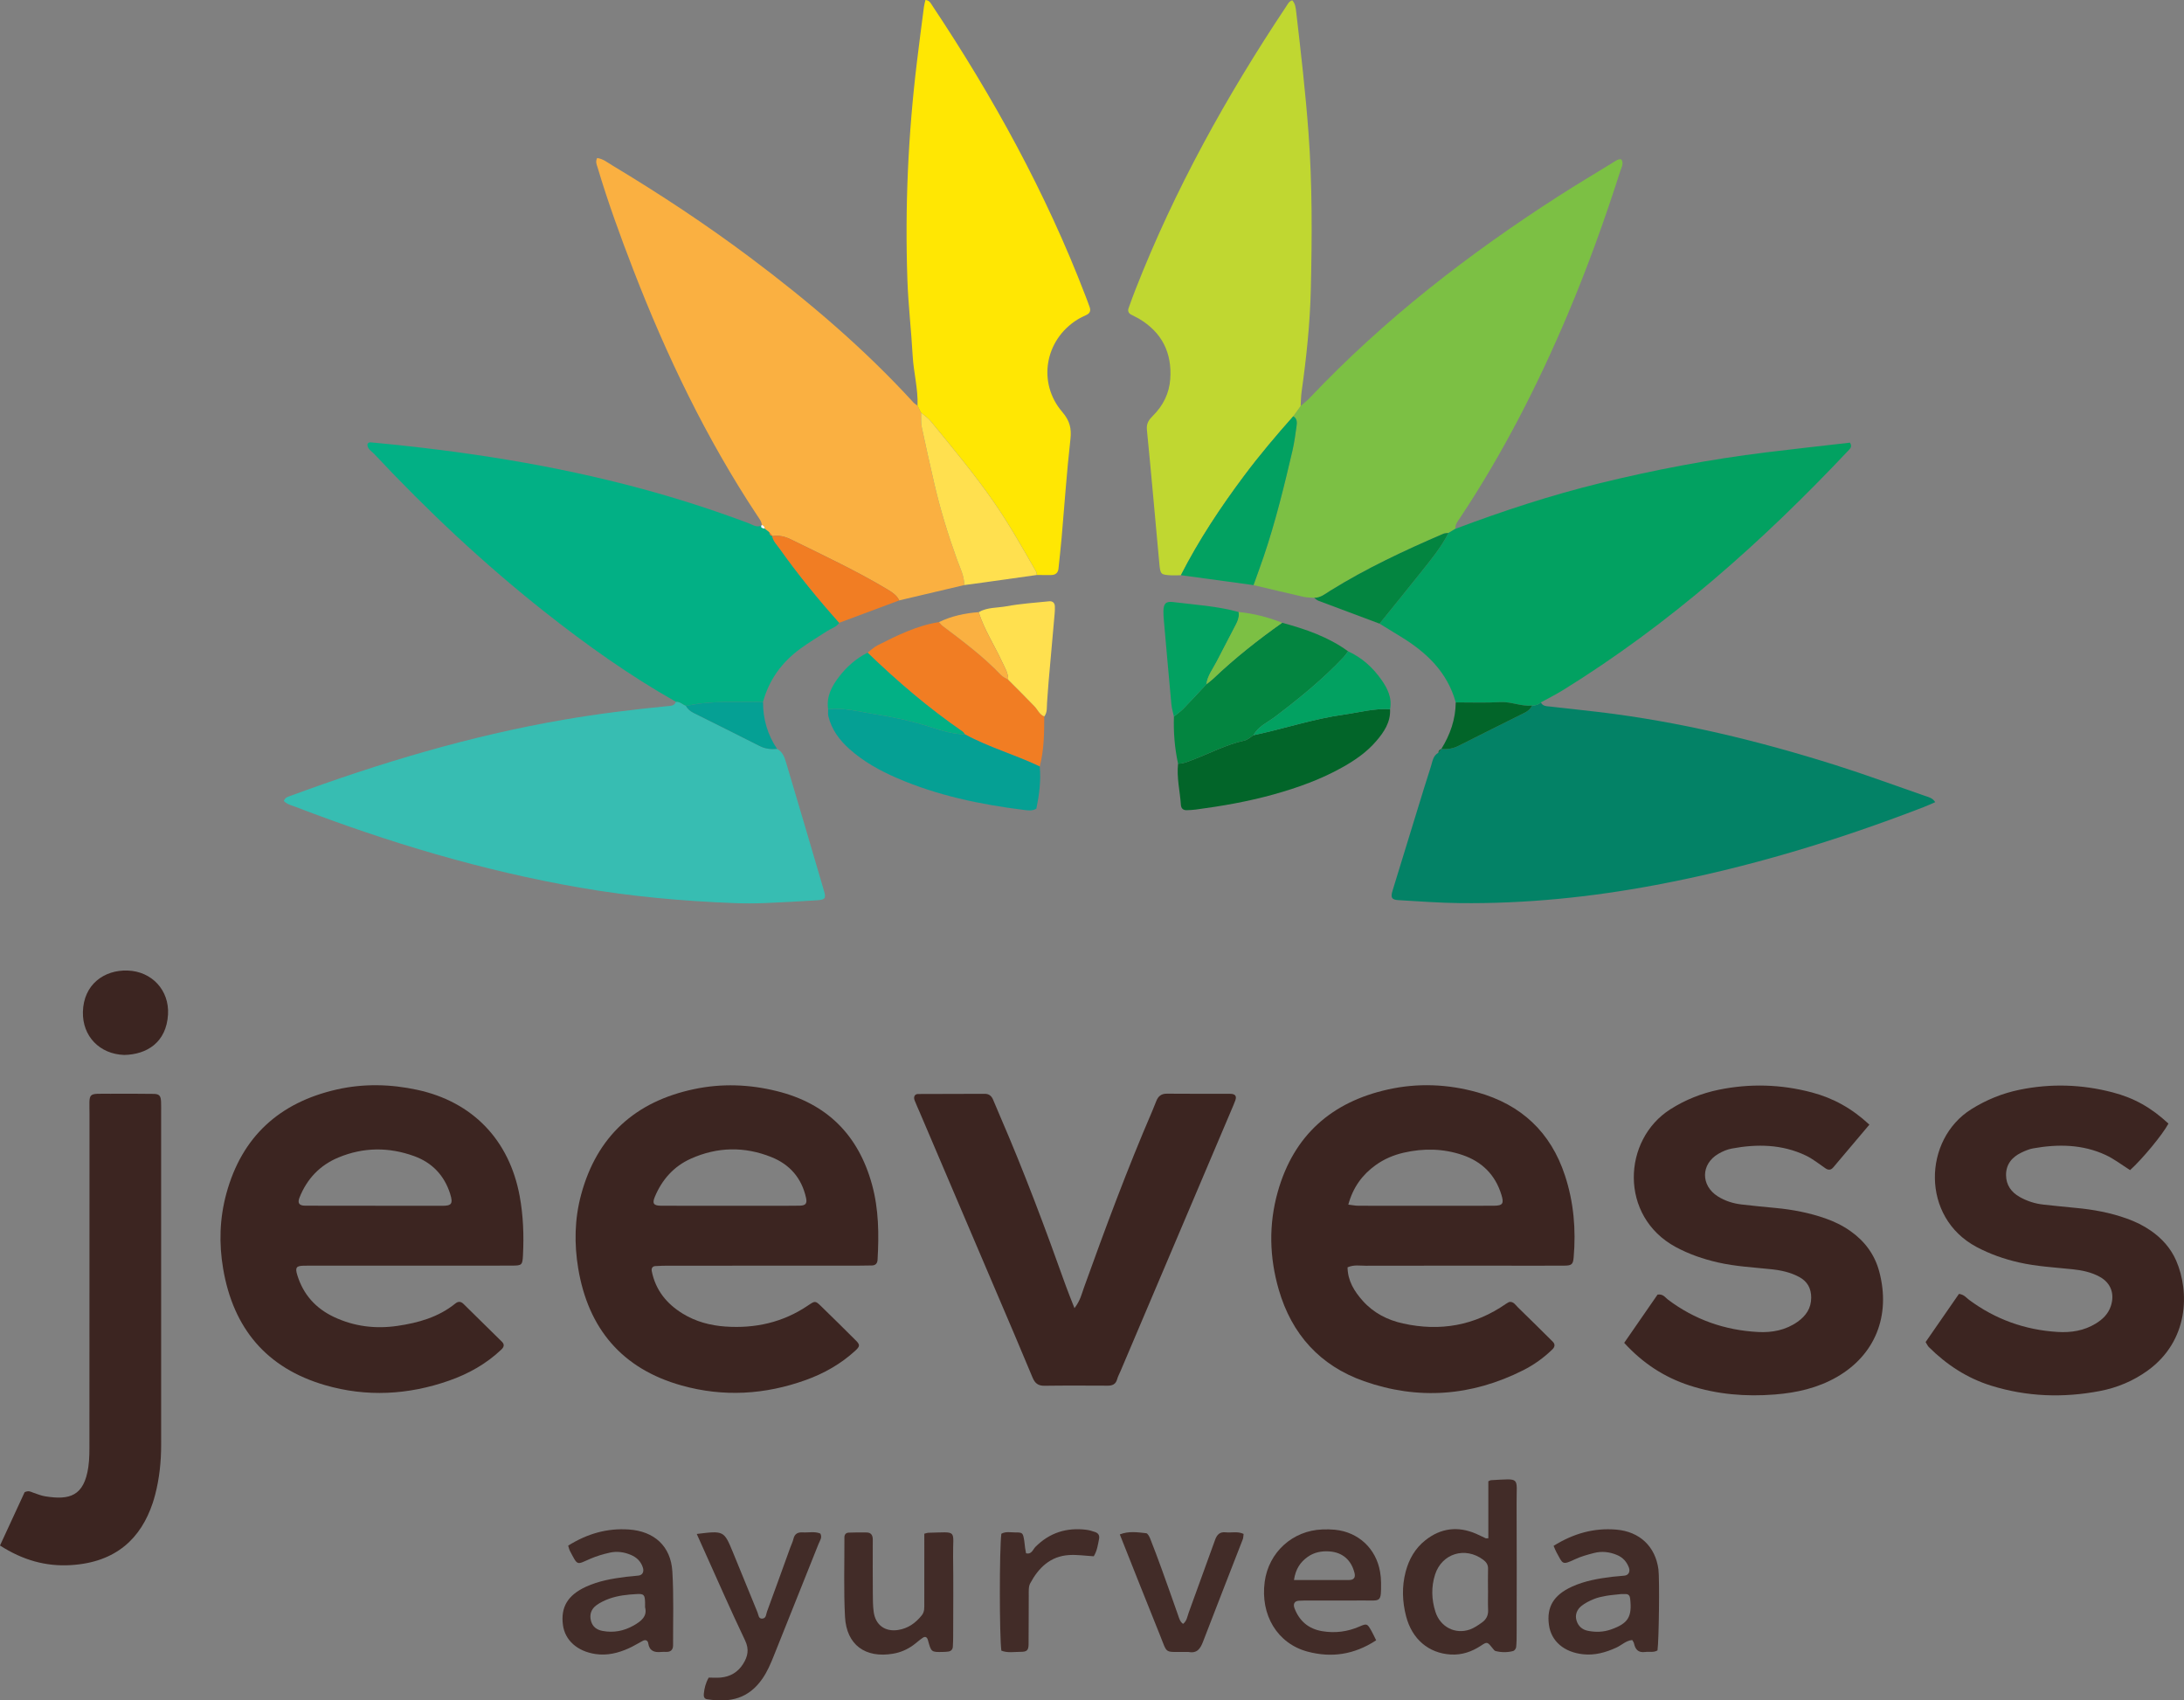 <?xml version="1.0" encoding="utf-8"?>
<!-- Generator: Adobe Illustrator 16.0.0, SVG Export Plug-In . SVG Version: 6.00 Build 0)  -->
<!DOCTYPE svg PUBLIC "-//W3C//DTD SVG 1.1//EN" "http://www.w3.org/Graphics/SVG/1.1/DTD/svg11.dtd">
<svg version="1.1" id="Layer_1" xmlns="http://www.w3.org/2000/svg" xmlns:xlink="http://www.w3.org/1999/xlink" x="0px" y="0px"
	 width="348.036px" height="270.978px" viewBox="0 0 348.036 270.978" enable-background="new 0 0 348.036 270.978"
	 xml:space="preserve">
<rect x="0" y="0" width="348.036" height="270.978" fill="#808080" stroke="none"/>
<g>
	<path fill-rule="evenodd" clip-rule="evenodd" fill="#038266" d="M245.546,111.935c0.309,0.634,0.922,0.599,1.48,0.662
		c2.573,0.292,5.148,0.559,7.719,0.866c12.895,1.537,25.456,4.578,37.815,8.483c4.748,1.5,9.423,3.233,14.131,4.862
		c0.605,0.209,1.268,0.325,1.701,1.026c-0.637,0.272-1.24,0.553-1.859,0.792c-13.886,5.361-28.084,9.667-42.725,12.417
		c-10.297,1.935-20.689,2.993-31.177,2.877c-3.259-0.036-6.517-0.283-9.772-0.473c-1.088-0.063-1.284-0.399-0.948-1.503
		c1.312-4.309,2.641-8.612,3.967-12.917c0.706-2.289,1.401-4.582,2.14-6.86c0.259-0.797,0.328-1.723,1.189-2.205
		c0.169-0.209,0.337-0.418,0.506-0.628l-0.025,0.02c0.97,0.099,1.875-0.057,2.762-0.507c3.481-1.768,6.979-3.501,10.473-5.244
		c0.524-0.262,0.966-0.604,1.212-1.155C244.668,112.453,245.149,112.312,245.546,111.935z"/>
	<path fill-rule="evenodd" clip-rule="evenodd" fill="#37BDB2" d="M123.835,119.343c0.839,0.443,1.164,1.267,1.407,2.083
		c2.055,6.884,4.089,13.775,6.104,20.67c0.31,1.06,0.101,1.296-1.122,1.371c-2.773,0.172-5.549,0.338-8.327,0.447
		c-1.628,0.063-3.262,0.066-4.89,0.003c-8.241-0.318-16.436-1.049-24.575-2.461c-15.546-2.697-30.563-7.208-45.267-12.848
		c-0.68-0.261-1.42-0.416-1.938-0.967c0.208-0.587,0.703-0.681,1.146-0.844c14.138-5.207,28.52-9.531,43.397-12.094
		c5.482-0.944,10.992-1.624,16.523-2.166c0.555-0.055,1.18,0.004,1.409-0.709c0.642-0.063,1.055,0.441,1.592,0.637
		c0.274,0.532,0.71,0.883,1.238,1.146c3.509,1.75,7.022,3.493,10.519,5.27C121.948,119.339,122.867,119.433,123.835,119.343z"/>
	<path fill-rule="evenodd" clip-rule="evenodd" fill="#FAB041" d="M153.667,93.235c-3.455,0.815-6.91,1.629-10.367,2.444
		c-0.392-0.808-1.086-1.274-1.832-1.722c-4.963-2.98-10.203-5.421-15.385-7.978c-0.967-0.478-1.946-0.729-3.02-0.55l0.064,0.025
		c-0.18-0.207-0.359-0.414-0.539-0.622c-0.25-0.199-0.5-0.397-0.751-0.597c0.015-0.33-0.164-0.504-0.466-0.579l0.029,0.073
		c-0.003-0.62-0.4-1.07-0.711-1.54c-8.133-12.289-14.471-25.485-19.771-39.2c-2.072-5.361-4.037-10.764-5.681-16.277
		c-0.136-0.453-0.38-0.885-0.086-1.528c0.92,0.105,1.652,0.711,2.421,1.173c7.563,4.546,14.923,9.401,21.986,14.694
		c9.299,6.968,18.124,14.478,25.986,23.068c0.19,0.208,0.445,0.357,0.67,0.533c0.188,0.375,0.377,0.75,0.565,1.126
		c0.028,0.759-0.051,1.541,0.103,2.274c0.617,2.96,1.297,5.908,1.969,8.857c0.947,4.161,2.204,8.228,3.651,12.242
		C152.981,90.478,153.661,91.767,153.667,93.235z"/>
	<path fill-rule="evenodd" clip-rule="evenodd" fill="#7CC044" d="M209.419,95.273c-0.56-0.049-1.134-0.034-1.677-0.157
		c-2.666-0.604-5.324-1.246-7.985-1.874c0.544-1.526,1.107-3.046,1.628-4.58c1.874-5.526,3.254-11.188,4.579-16.863
		c0.303-1.297,0.471-2.628,0.656-3.951c0.079-0.565,0.082-1.162-0.536-1.506c0.394-0.546,0.786-1.092,1.18-1.639
		c0.498-0.442,1.033-0.849,1.489-1.331c11.816-12.48,25.287-22.92,39.71-32.181c2.824-1.813,5.712-3.529,8.571-5.287
		c0.402-0.248,0.776-0.572,1.317-0.524c0.462,0.651,0.052,1.263-0.146,1.879c-2.482,7.768-5.246,15.435-8.426,22.945
		c-4.761,11.242-10.306,22.072-17.064,32.258c-0.367,0.553-0.839,1.068-0.788,1.806c-0.366,0.219-0.733,0.438-1.101,0.657
		c-0.278,0.043-0.582,0.029-0.832,0.138c-6.188,2.667-12.283,5.514-18.02,9.079C211.183,94.637,210.441,95.284,209.419,95.273z"/>
	<path fill-rule="evenodd" clip-rule="evenodd" fill="#FFE703" d="M146.781,65.78c-0.188-0.375-0.378-0.75-0.565-1.126
		c0.105-2.701-0.632-5.319-0.778-8c-0.22-4.017-0.696-8.022-0.837-12.04c-0.406-11.609,0.119-23.187,1.516-34.721
		c0.355-2.947,0.742-5.891,1.125-8.835c0.047-0.359,0.156-0.711,0.234-1.058c0.656,0.05,0.846,0.522,1.104,0.911
		c9.691,14.559,18.092,29.8,24.367,46.162c0.24,0.625,0.484,1.25,0.701,1.884c0.174,0.506,0.074,0.933-0.446,1.195
		c-0.513,0.258-1.046,0.486-1.53,0.79c-5.178,3.243-6.375,10.061-2.396,14.703c1.189,1.388,1.502,2.6,1.303,4.36
		c-0.59,5.235-0.945,10.496-1.406,15.746c-0.143,1.623-0.328,3.241-0.496,4.862c-0.07,0.686-0.486,1.012-1.145,1.024
		c-0.766,0.016-1.529-0.005-2.295-0.009c-0.043-0.186-0.044-0.395-0.135-0.552c-2.123-3.714-4.224-7.442-6.655-10.969
		c-3.132-4.542-6.679-8.762-10.162-13.029C147.871,66.573,147.286,66.209,146.781,65.78z"/>
	<path fill-rule="evenodd" clip-rule="evenodd" fill="#C0D731" d="M207.264,64.705c-0.394,0.546-0.786,1.093-1.18,1.639
		c-2.716,3.059-5.355,6.18-7.808,9.457c-3.765,5.033-7.229,10.256-10.095,15.862c-0.479,0.011-0.959,0.054-1.436,0.027
		c-1.806-0.1-1.832-0.106-2.009-2.008c-0.656-7.063-1.266-14.131-1.969-21.19c-0.104-1.032,0.336-1.615,0.962-2.237
		c1.627-1.617,2.602-3.581,2.761-5.859c0.294-4.205-1.348-7.458-5.016-9.625c-0.411-0.244-0.862-0.42-1.274-0.664
		c-0.367-0.216-0.503-0.574-0.359-0.978c0.352-0.994,0.713-1.985,1.098-2.967c6.251-15.971,14.521-30.868,24.015-45.113
		c0.258-0.386,0.456-0.852,0.977-1c0.488,0.528,0.551,1.204,0.628,1.861c0.744,6.378,1.476,12.754,1.954,19.165
		c0.623,8.342,0.572,16.68,0.377,25.021c-0.128,5.464-0.706,10.902-1.468,16.318C207.315,63.17,207.313,63.941,207.264,64.705z"/>
	<path fill-rule="evenodd" clip-rule="evenodd" fill="#02A161" d="M230.827,84.927c0.367-0.219,0.734-0.438,1.101-0.657
		c7.532-2.831,15.164-5.344,22.985-7.258c8.751-2.142,17.588-3.824,26.532-4.922c4.466-0.549,8.938-1.038,13.354-1.547
		c0.418,0.654,0.011,0.975-0.296,1.301c-13.658,14.492-28.452,27.633-45.448,38.147c-1.135,0.702-2.335,1.297-3.507,1.943
		c-0.398,0.377-0.88,0.519-1.415,0.515c-1.718,0.149-3.316-0.654-5.055-0.56c-2.359,0.128-4.731,0.04-7.098,0.044
		c-1.326-4.818-4.651-7.964-8.747-10.468c-1.133-0.693-2.266-1.388-3.396-2.081c2.139-2.65,4.291-5.289,6.409-7.957
		C227.896,89.35,229.617,87.317,230.827,84.927z"/>
	<path fill-rule="evenodd" clip-rule="evenodd" fill="#02B085" d="M121.838,84.236c0.251,0.199,0.501,0.398,0.751,0.597
		c0.038,0.329,0.193,0.558,0.539,0.622c0,0-0.064-0.025-0.064-0.025c0.129,0.801,0.709,1.342,1.146,1.959
		c2.939,4.142,6.145,8.072,9.526,11.859c-0.438,0.693-1.229,0.869-1.862,1.278c-1.443,0.934-2.922,1.821-4.31,2.832
		c-2.947,2.147-5.004,4.951-5.972,8.504c-4.009,0.093-8.039-0.268-12.011,0.596c-0.092,0.02-0.19,0.007-0.287,0.01
		c-0.537-0.196-0.95-0.701-1.592-0.637c-7.362-4.166-14.233-9.053-20.859-14.29c-9.728-7.687-18.737-16.154-27.208-25.199
		c-0.433-0.461-1.125-0.787-1.081-1.564c0.171-0.348,0.466-0.29,0.729-0.265c14.529,1.362,28.913,3.565,43.02,7.387
		c5.738,1.554,11.39,3.373,16.955,5.464c0.675,0.253,1.34,0.776,2.143,0.366l-0.029-0.073
		C121.124,84.175,121.557,84.145,121.838,84.236z"/>
	<path fill-rule="evenodd" clip-rule="evenodd" fill="#3C2521" d="M214.741,201.961c0.03,2.146,1.073,3.828,2.428,5.344
		c1.72,1.926,3.937,3.059,6.417,3.605c5.912,1.307,11.418,0.342,16.426-3.148c0.154-0.107,0.328-0.186,0.505-0.285
		c0.687-0.088,0.987,0.488,1.38,0.869c1.857,1.805,3.7,3.627,5.536,5.453c0.409,0.406,0.366,0.834-0.051,1.24
		c-1.386,1.35-2.949,2.467-4.666,3.332c-8.208,4.129-16.727,4.779-25.373,1.727c-6.972-2.461-11.496-7.453-13.561-14.568
		c-1.502-5.176-1.629-10.408-0.157-15.617c2.538-8.986,8.57-14.3,17.565-16.297c4.756-1.057,9.54-0.859,14.243,0.456
		c6.984,1.952,11.687,6.345,13.958,13.263c1.397,4.252,1.77,8.625,1.38,13.068c-0.097,1.092-0.326,1.277-1.466,1.287
		c-2.878,0.02-5.757,0.008-8.636,0.008c-7.676,0-15.352-0.008-23.028,0.01C216.711,201.709,215.75,201.514,214.741,201.961z
		 M214.863,191.969c0.668,0.078,1.132,0.176,1.597,0.178c2.88,0.014,5.76,0.008,8.639,0.008c4.32,0,8.64,0.01,12.959-0.01
		c1.433-0.008,1.634-0.354,1.196-1.771c-0.98-3.176-3.113-5.268-6.203-6.314c-3.062-1.037-6.205-1.096-9.365-0.367
		c-1.612,0.373-3.104,1.004-4.442,1.963C217.076,187.206,215.606,189.239,214.863,191.969z"/>
	<path fill-rule="evenodd" clip-rule="evenodd" fill="#3C2521" d="M121.683,201.698c-4.991,0-9.982-0.004-14.973,0.002
		c-0.766,0-1.533,0.01-2.297,0.064c-0.463,0.033-0.634,0.385-0.55,0.805c0.601,3.01,2.354,5.186,4.925,6.766
		c2.092,1.287,4.418,1.896,6.82,2.064c4.718,0.326,9.148-0.648,13.122-3.336c1.169-0.789,1.19-0.803,2.132,0.111
		c1.859,1.807,3.703,3.625,5.536,5.457c0.679,0.68,0.646,0.932-0.118,1.631c-2.298,2.104-4.965,3.611-7.873,4.658
		c-6.498,2.338-13.12,2.738-19.792,0.869c-9.489-2.656-14.876-9.061-16.474-18.662c-0.65-3.9-0.582-7.852,0.455-11.715
		c2.514-9.363,8.662-14.889,18.056-16.859c4.379-0.918,8.772-0.754,13.126,0.322c7.994,1.977,13.007,6.98,15.182,14.893
		c1.084,3.945,1.119,7.961,0.885,11.998c-0.031,0.549-0.311,0.885-0.889,0.898c-0.767,0.018-1.534,0.031-2.302,0.031
		C131.663,201.698,126.673,201.698,121.683,201.698z M116.245,192.151c0,0.002,0,0.002,0,0.004c1.914,0,3.828,0.002,5.743,0
		c1.818-0.002,3.638,0.012,5.456-0.02c0.945-0.016,1.201-0.355,1.004-1.244c-0.691-3.137-2.57-5.314-5.518-6.496
		c-4.292-1.723-8.615-1.639-12.826,0.246c-2.73,1.221-4.621,3.35-5.766,6.121c-0.418,1.014-0.183,1.375,0.992,1.381
		C108.97,192.163,112.606,192.151,116.245,192.151z"/>
	<path fill-rule="evenodd" clip-rule="evenodd" fill="#3C2521" d="M64.972,201.698c-4.89,0-9.779,0-14.669,0
		c-0.671,0-1.343-0.014-2.013,0.008c-1.086,0.035-1.266,0.328-0.924,1.457c0.945,3.119,2.928,5.33,5.859,6.713
		c3.219,1.516,6.613,1.926,10.099,1.418c3.344-0.486,6.557-1.389,9.259-3.582c0.414-0.338,0.854-0.34,1.27,0.072
		c2.045,2.02,4.105,4.027,6.148,6.051c0.425,0.422,0.311,0.836-0.102,1.227c-2.405,2.283-5.242,3.873-8.34,4.957
		c-6.506,2.281-13.143,2.646-19.781,0.711c-9.307-2.713-14.602-9.043-16.217-18.541c-0.686-4.027-0.564-8.021,0.508-11.969
		c2.476-9.119,8.5-14.534,17.6-16.598c4.261-0.967,8.578-0.866,12.847,0.06c8.823,1.914,14.647,8.003,16.294,16.899
		c0.579,3.133,0.692,6.283,0.532,9.451c-0.079,1.551-0.167,1.65-1.688,1.656c-4.698,0.021-9.396,0.008-14.094,0.01
		C66.697,201.698,65.835,201.698,64.972,201.698z M59.796,192.143c0,0.004,0,0.006,0,0.01c3.541,0,7.081-0.008,10.622,0.004
		c1.48,0.004,1.85-0.24,1.308-1.939c-0.933-2.918-2.867-4.945-5.746-5.986c-4.027-1.455-8.07-1.424-12.037,0.221
		c-2.971,1.23-5.032,3.412-6.218,6.404c-0.337,0.85-0.065,1.273,0.874,1.279C52.331,192.155,56.063,192.143,59.796,192.143z"/>
	<path fill-rule="evenodd" clip-rule="evenodd" fill="#3C2521" d="M306.86,213.87c1.786-2.578,3.577-5.166,5.313-7.674
		c0.824,0.1,1.161,0.611,1.611,0.945c4.193,3.111,8.907,4.797,14.107,5.117c2.145,0.133,4.213-0.188,6.082-1.334
		c1.083-0.664,1.969-1.502,2.395-2.76c0.649-1.922,0.048-3.684-1.72-4.672c-1.356-0.76-2.856-1.063-4.397-1.225
		c-2.858-0.299-5.735-0.447-8.552-1.094c-2.347-0.537-4.591-1.326-6.721-2.457c-8.912-4.738-8.515-17.148-0.83-21.957
		c2.395-1.498,4.953-2.534,7.685-3.095c4.959-1.019,9.915-0.868,14.819,0.413c3.474,0.907,6.178,2.445,8.906,4.979
		c-0.925,1.74-4.145,5.639-6.113,7.412c-1.302-0.816-2.526-1.775-3.899-2.412c-3.7-1.713-7.607-1.754-11.547-1.053
		c-0.649,0.115-1.284,0.391-1.884,0.678c-1.495,0.717-2.448,1.869-2.437,3.586c0.011,1.57,0.827,2.723,2.175,3.48
		c1.18,0.666,2.454,1.074,3.806,1.219c1.716,0.184,3.432,0.367,5.149,0.527c2.777,0.256,5.499,0.756,8.133,1.703
		c1.361,0.49,2.651,1.115,3.834,1.941c1.762,1.232,3.161,2.785,4.023,4.777c2.134,4.93,2.026,12.746-4.554,17.502
		c-2.292,1.656-4.858,2.727-7.605,3.254c-5.835,1.119-11.633,0.924-17.338-0.852c-3.834-1.195-7.09-3.33-9.921-6.145
		C307.19,214.487,307.079,214.215,306.86,213.87z"/>
	<path fill-rule="evenodd" clip-rule="evenodd" fill="#3C2521" d="M297.899,179.225c-2.048,2.424-3.902,4.617-5.756,6.811
		c-0.366,0.434-0.765,0.471-1.238,0.15c-1.03-0.697-2.012-1.506-3.123-2.037c-3.786-1.807-7.781-1.871-11.819-1.115
		c-0.738,0.139-1.477,0.455-2.128,0.836c-2.805,1.641-2.843,5.045-0.084,6.787c1.148,0.725,2.438,1.129,3.784,1.287
		c1.811,0.215,3.626,0.387,5.441,0.559c2.683,0.254,5.31,0.758,7.86,1.643c1.461,0.508,2.835,1.178,4.092,2.072
		c2.267,1.613,3.835,3.736,4.551,6.447c1.86,7.033-0.687,13.279-6.756,16.77c-3.058,1.76-6.419,2.516-9.887,2.791
		c-4.632,0.367-9.207,0-13.647-1.453c-3.995-1.309-7.4-3.533-10.362-6.777c1.834-2.65,3.62-5.234,5.32-7.693
		c0.909-0.119,1.207,0.465,1.635,0.789c4.263,3.215,9.079,4.898,14.388,5.176c2.25,0.117,4.4-0.295,6.288-1.629
		c1.324-0.938,2.167-2.145,2.17-3.842c0.002-1.48-0.605-2.592-1.911-3.295c-1.372-0.74-2.858-1.066-4.4-1.23
		c-2.86-0.305-5.74-0.445-8.56-1.092c-2.35-0.539-4.606-1.311-6.729-2.461c-9.011-4.881-8.498-17.102-0.822-21.959
		c2.391-1.512,4.958-2.537,7.691-3.098c4.964-1.017,9.929-0.873,14.832,0.427C292.114,174.985,295.11,176.622,297.899,179.225z"/>
	<path fill-rule="evenodd" clip-rule="evenodd" fill="#3C2521" d="M171.226,208.467c0.941-1.232,1.151-2.279,1.5-3.248
		c3.404-9.461,6.894-18.889,10.879-28.125c0.228-0.527,0.439-1.062,0.646-1.598c0.304-0.788,0.791-1.218,1.716-1.208
		c3.356,0.038,6.712,0.006,10.068,0.021c0.816,0.004,1.074,0.361,0.818,1.063c-0.196,0.539-0.43,1.065-0.654,1.595
		c-5.874,13.836-11.75,27.674-17.626,41.512c-0.188,0.439-0.425,0.867-0.551,1.324c-0.219,0.795-0.749,1.018-1.502,1.016
		c-3.355-0.012-6.712-0.033-10.067,0.014c-1.025,0.016-1.528-0.395-1.913-1.322c-1.906-4.6-3.875-9.174-5.826-13.754
		c-4.054-9.514-8.111-19.025-12.167-28.539c-0.263-0.617-0.548-1.225-0.79-1.85c-0.223-0.574,0.005-1.026,0.546-1.029
		c3.548-0.023,7.095-0.026,10.642-0.029c0.645-0.001,1.063,0.334,1.307,0.923c0.365,0.886,0.74,1.767,1.121,2.646
		c3.846,8.879,7.232,17.934,10.479,27.045C170.235,205.999,170.677,207.055,171.226,208.467z"/>
	<path fill-rule="evenodd" clip-rule="evenodd" fill="#3C2521" d="M0,246.293c1.393-3.016,2.706-5.859,3.925-8.498
		c0.676-0.307,0.996-0.053,1.351,0.07c0.634,0.217,1.266,0.482,1.921,0.588c3.865,0.625,6.195,0.002,6.879-4.666
		c0.193-1.32,0.173-2.678,0.174-4.018c0.01-17.354,0-34.707,0.012-52.061c0.003-3.77-0.454-3.392,3.338-3.407
		c2.301-0.01,4.603-0.016,6.903,0.02c0.888,0.013,1.124,0.312,1.164,1.262c0.024,0.574,0.011,1.149,0.011,1.726
		c0,17.641-0.001,35.283,0.002,52.924c0,2.695-0.273,5.355-0.957,7.967c-0.121,0.463-0.254,0.922-0.407,1.375
		c-1.839,5.457-5.713,9.42-13.083,9.844C7.304,249.645,3.656,248.639,0,246.293z"/>
	<path fill-rule="evenodd" clip-rule="evenodd" fill="#F17D23" d="M166.412,114.172c-0.011,2.679-0.029,5.357-0.724,7.974
		c-3.907-1.869-8.111-3.048-11.93-5.123c-0.117-0.146-0.207-0.333-0.355-0.435c-5.428-3.741-10.419-8.004-15.153-12.579
		c0.528-0.395,1.013-0.875,1.593-1.168c3.128-1.582,6.268-3.148,9.787-3.703c0.189,0.205,0.354,0.443,0.574,0.609
		c3.234,2.444,6.487,4.865,9.299,7.815c0.311,0.326,0.77,0.51,1.16,0.76c1.4,1.411,2.821,2.802,4.191,4.243
		C165.368,113.106,165.646,113.873,166.412,114.172z"/>
	<path fill-rule="evenodd" clip-rule="evenodd" fill="#05A094" d="M153.759,117.023c3.818,2.075,8.022,3.254,11.93,5.123
		c0.219,2.298-0.085,4.547-0.537,6.726c-0.721,0.408-1.402,0.269-2.052,0.188c-6.938-0.867-13.741-2.288-20.194-5.084
		c-2.729-1.183-5.309-2.616-7.543-4.611c-1.599-1.428-2.84-3.095-3.355-5.215c-0.086-0.357-0.027-0.75-0.037-1.126
		c2.506-0.288,4.941,0.4,7.359,0.772c2.886,0.444,5.775,1.06,8.602,1.955C149.804,116.344,151.73,117,153.759,117.023z"/>
	<path fill-rule="evenodd" clip-rule="evenodd" fill="#026529" d="M221.517,113.022c0.103,2.072-0.968,3.646-2.23,5.11
		c-1.455,1.688-3.259,2.951-5.184,4.045c-3.516,1.999-7.292,3.351-11.172,4.43c-4.063,1.13-8.209,1.854-12.386,2.406
		c-0.474,0.063-0.953,0.082-1.432,0.098c-0.567,0.018-0.891-0.285-0.929-0.841c-0.146-2.191-0.696-4.355-0.451-6.573
		c0.775,0.026,1.45-0.282,2.162-0.548c2.807-1.048,5.466-2.49,8.427-3.141c0.515-0.113,0.958-0.555,1.434-0.844
		c4.826-1.018,9.521-2.609,14.424-3.289C216.619,113.536,219.018,112.852,221.517,113.022z"/>
	<path fill-rule="evenodd" clip-rule="evenodd" fill="#038540" d="M199.756,117.163c-0.476,0.29-0.919,0.731-1.434,0.844
		c-2.961,0.651-5.62,2.092-8.427,3.141c-0.712,0.266-1.387,0.575-2.162,0.548c-0.543-2.475-0.739-4.98-0.661-7.509
		c0.507-0.415,1.059-0.785,1.513-1.25c1.242-1.275,2.443-2.59,3.66-3.889c0.366-0.297,0.755-0.571,1.095-0.895
		c3.427-3.26,7.126-6.183,10.984-8.91c3.722,1.011,7.348,2.244,10.508,4.55c-0.231,0.303-0.436,0.631-0.694,0.906
		c-3.338,3.547-7.098,6.602-10.97,9.54C201.981,115.139,200.499,115.733,199.756,117.163z"/>
	<path fill-rule="evenodd" clip-rule="evenodd" fill="#422C28" d="M237.177,245.137c0-3.055,0-6.102,0-9.082
		c0.227-0.1,0.312-0.166,0.399-0.172c4.832-0.25,4.079-0.576,4.104,3.635c0.04,6.891,0.013,13.781,0.008,20.672
		c0,0.766-0.001,1.533-0.077,2.291c-0.023,0.229-0.267,0.568-0.472,0.623c-0.931,0.248-1.887,0.238-2.824,0
		c-0.154-0.039-0.283-0.225-0.396-0.365c-0.89-1.109-0.914-1.15-1.884-0.506c-1.482,0.984-3.08,1.535-4.863,1.428
		c-3.515-0.213-6.15-2.445-7.099-6.086c-0.611-2.348-0.695-4.738-0.073-7.104c0.523-1.986,1.506-3.73,3.144-5.021
		c2.475-1.953,5.183-2.281,8.076-1.035c0.518,0.225,1.019,0.486,1.532,0.719C236.83,245.168,236.94,245.137,237.177,245.137z
		 M237.131,253.426c-0.003,0-0.006,0-0.009,0c0-1.148-0.022-2.295,0.009-3.441c0.019-0.656-0.315-1.086-0.785-1.434
		c-2.865-2.123-6.57-0.998-7.655,2.367c-0.632,1.963-0.569,3.986,0.055,5.936c0.775,2.424,3.141,3.631,5.468,2.83
		c0.705-0.244,1.352-0.701,1.97-1.141c0.651-0.463,0.997-1.109,0.959-1.963C237.095,255.53,237.131,254.477,237.131,253.426z"/>
	<path fill-rule="evenodd" clip-rule="evenodd" fill="#422C28" d="M247.575,246.346c3.178-1.975,6.43-2.891,9.996-2.588
		c3.729,0.318,6.233,2.689,6.712,6.344c0.196,1.49,0.083,11.248-0.149,12.906c-0.619,0.373-1.312,0.164-1.965,0.252
		c-1.096,0.15-1.582-0.408-1.786-1.387c-0.037-0.178-0.178-0.334-0.281-0.52c-0.994,0.092-1.688,0.828-2.543,1.217
		c-1.687,0.768-3.42,1.256-5.29,1.053c-3.047-0.334-5.071-2.08-5.432-4.664c-0.398-2.867,0.74-4.775,3.668-6.111
		c2.031-0.926,4.203-1.297,6.396-1.57c0.666-0.082,1.34-0.102,2.006-0.189c0.625-0.082,0.902-0.652,0.672-1.271
		c-0.353-0.947-0.97-1.629-1.912-2.021c-1.191-0.494-2.421-0.633-3.663-0.309c-1.016,0.266-2.05,0.541-2.994,0.986
		c-2.142,1.01-1.937,0.76-2.979-1.105C247.893,247.122,247.798,246.85,247.575,246.346z M258.377,254.026
		c-0.935,0.107-1.701,0.158-2.453,0.291c-0.657,0.117-1.326,0.256-1.938,0.512c-0.697,0.289-1.406,0.633-1.984,1.105
		c-0.695,0.568-1.05,1.391-0.771,2.313c0.267,0.887,0.894,1.455,1.817,1.639c1.242,0.246,2.478,0.209,3.68-0.215
		c2.739-0.965,3.382-2.016,3.046-4.934c-0.049-0.422-0.236-0.709-0.709-0.711C258.777,254.026,258.49,254.026,258.377,254.026z"/>
	<path fill-rule="evenodd" clip-rule="evenodd" fill="#422C28" d="M90.543,246.311c3.049-1.904,6.2-2.809,9.667-2.572
		c4.029,0.273,6.685,2.635,6.932,6.672c0.24,3.916,0.102,7.855,0.117,11.785c0.002,0.678-0.346,1.061-1.059,1.049
		c-0.287-0.004-0.577-0.016-0.862,0.012c-1.073,0.104-1.858-0.16-2.041-1.395c-0.063-0.43-0.42-0.609-0.847-0.389
		c-0.766,0.396-1.496,0.863-2.281,1.213c-1.684,0.752-3.43,1.18-5.305,0.895c-2.863-0.436-4.828-2.178-5.156-4.621
		c-0.383-2.848,0.777-4.773,3.683-6.104c2.028-0.93,4.197-1.301,6.387-1.576c0.665-0.084,1.339-0.105,2.002-0.201
		c0.638-0.092,0.877-0.635,0.661-1.289c-0.322-0.979-0.98-1.609-1.912-2.004c-1.093-0.465-2.234-0.611-3.379-0.352
		c-1.021,0.23-2.044,0.529-3.006,0.941c-2.325,0.996-2.014,1.242-3.354-1.283C90.701,246.926,90.673,246.729,90.543,246.311z
		 M102.797,256.139c0-0.412,0.004-0.604-0.001-0.793c-0.029-1.188-0.199-1.377-1.271-1.32c-1.52,0.078-3.037,0.23-4.475,0.754
		c-0.702,0.256-1.405,0.59-2.006,1.029c-0.826,0.605-1.146,1.484-0.86,2.516c0.257,0.932,0.926,1.404,1.829,1.576
		c1.748,0.33,3.378,0.025,4.937-0.848C102.2,258.35,103.183,257.553,102.797,256.139z"/>
	<path fill-rule="evenodd" clip-rule="evenodd" fill="#422C28" d="M219.301,261.399c-3.534,2.316-7.149,2.805-10.911,1.807
		c-4.843-1.283-7.567-5.85-6.85-11.148c0.637-4.689,4.437-8.146,9.176-8.326c0.668-0.025,1.344-0.02,2.008,0.045
		c3.752,0.371,6.567,2.998,7.202,6.713c0.097,0.564,0.153,1.143,0.157,1.713c0.026,3.262-0.061,2.83-2.781,2.85
		c-2.871,0.018-5.742,0.002-8.613,0.006c-0.574,0-1.149-0.004-1.722,0.035c-0.688,0.047-0.938,0.521-0.675,1.209
		c0.787,2.045,2.246,3.281,4.416,3.643c2.032,0.338,3.988,0.098,5.893-0.727c1.244-0.539,1.272-0.494,1.957,0.701
		C218.794,260.331,218.986,260.768,219.301,261.399z M206.204,251.795c3.069,0,5.931,0.01,8.792-0.006
		c0.734-0.004,1.026-0.398,0.867-1.07c-0.498-2.1-1.92-3.334-3.988-3.484c-1.281-0.094-2.481,0.137-3.529,0.9
		C207.234,248.946,206.471,249.997,206.204,251.795z"/>
	<path fill-rule="evenodd" clip-rule="evenodd" fill="#422C28" d="M147.295,244.413c0.4-0.105,0.492-0.148,0.585-0.15
		c4.881-0.109,3.941-0.594,4.003,3.775c0.06,4.221,0.015,8.443,0.011,12.666c-0.001,0.574-0.016,1.15-0.052,1.723
		c-0.026,0.432-0.284,0.697-0.708,0.764c-0.282,0.045-0.571,0.055-0.857,0.061c-1.873,0.043-1.879,0.043-2.403-1.879
		c-0.126-0.463-0.399-0.652-0.796-0.393c-0.558,0.367-1.047,0.836-1.592,1.225c-0.947,0.676-1.982,1.123-3.148,1.324
		c-4.429,0.766-7.445-1.395-7.68-5.885c-0.221-4.211-0.079-8.439-0.094-12.66c-0.001-0.449,0.252-0.729,0.687-0.744
		c0.958-0.035,1.917-0.049,2.876-0.025c0.712,0.018,0.959,0.465,0.957,1.143c-0.011,2.877-0.011,5.756,0.008,8.635
		c0.006,0.957,0.008,1.924,0.137,2.871c0.283,2.08,1.783,3.193,3.854,2.893c1.601-0.234,2.827-1.109,3.818-2.355
		c0.461-0.58,0.392-1.26,0.393-1.926c0.004-2.879,0.002-5.758,0.003-8.635C147.295,246.081,147.295,245.325,147.295,244.413z"/>
	<path fill-rule="evenodd" clip-rule="evenodd" fill="#422C28" d="M111.034,244.45c4.326-0.531,4.336-0.535,5.769,2.934
		c1.316,3.188,2.6,6.389,3.917,9.576c0.162,0.395,0.137,1.057,0.803,0.977c0.586-0.07,0.553-0.699,0.701-1.102
		c1.262-3.414,2.488-6.84,3.727-10.264c0.164-0.449,0.387-0.885,0.492-1.348c0.187-0.824,0.729-1.07,1.48-1.023
		c0.939,0.057,1.904-0.191,2.803,0.186c0.333,0.643-0.08,1.137-0.277,1.631c-2.37,5.965-4.775,11.914-7.148,17.879
		c-0.498,1.25-1.025,2.48-1.79,3.592c-2.182,3.168-5.074,3.896-8.846,3.301c-0.503-0.08-0.544-0.514-0.505-0.887
		c0.088-0.861,0.283-1.701,0.78-2.561c0.611,0,1.274,0.053,1.928-0.01c1.521-0.146,2.728-0.857,3.548-2.162
		c0.751-1.193,1.004-2.316,0.316-3.76c-2.311-4.84-4.454-9.76-6.661-14.65C111.757,246.065,111.446,245.37,111.034,244.45z"/>
	<path fill-rule="evenodd" clip-rule="evenodd" fill="#02A161" d="M188.182,91.662c2.866-5.605,6.33-10.829,10.095-15.862
		c2.452-3.277,5.092-6.398,7.808-9.457c0.618,0.344,0.615,0.94,0.536,1.506c-0.186,1.322-0.354,2.653-0.656,3.951
		c-1.325,5.675-2.705,11.337-4.579,16.863c-0.521,1.534-1.084,3.054-1.628,4.58C195.899,92.716,192.04,92.188,188.182,91.662z"/>
	<path fill-rule="evenodd" clip-rule="evenodd" fill="#FFE04F" d="M146.781,65.78c0.505,0.429,1.09,0.793,1.502,1.298
		c3.483,4.267,7.03,8.486,10.162,13.029c2.432,3.527,4.532,7.255,6.655,10.969c0.091,0.158,0.092,0.367,0.135,0.552
		c-2.822,0.397-5.646,0.797-8.47,1.191c-1.032,0.145-2.065,0.278-3.099,0.416c-0.006-1.468-0.686-2.758-1.163-4.083
		c-1.447-4.014-2.704-8.081-3.651-12.242c-0.672-2.949-1.352-5.896-1.969-8.857C146.73,67.32,146.81,66.539,146.781,65.78z"/>
	<path fill-rule="evenodd" clip-rule="evenodd" fill="#422C28" d="M188.532,258.78c0.606-0.469,0.668-1.162,0.894-1.787
		c1.396-3.873,2.819-7.738,4.21-11.613c0.296-0.822,0.751-1.293,1.686-1.191c0.922,0.102,1.888-0.195,2.854,0.254
		c-0.048,0.332-0.036,0.619-0.132,0.865c-2.111,5.445-4.251,10.881-6.342,16.334c-0.423,1.104-0.957,1.869-2.282,1.615
		c-0.093-0.018-0.191,0-0.287-0.002c-3.708-0.063-2.998,0.496-4.337-2.811c-2.119-5.232-4.184-10.488-6.346-15.92
		c1.431-0.563,2.834-0.342,4.205-0.191c0.246,0.027,0.509,0.537,0.641,0.873c0.633,1.604,1.239,3.217,1.826,4.838
		c0.88,2.43,1.739,4.869,2.597,7.307C187.904,257.881,188.033,258.434,188.532,258.78z"/>
	<path fill-rule="evenodd" clip-rule="evenodd" fill="#3C2521" d="M19.792,168.116c-3.917-0.132-6.669-2.98-6.58-6.858
		c0.1-4.391,3.403-6.719,7.124-6.593c3.893,0.132,6.659,3.167,6.44,6.993C26.521,166.151,23.362,168.051,19.792,168.116z"/>
	<path fill-rule="evenodd" clip-rule="evenodd" fill="#422C28" d="M159.571,244.417c0.707-0.396,1.484-0.207,2.23-0.209
		c1.176-0.004,1.207,0.053,1.419,1.32c0.063,0.377,0.083,0.762,0.136,1.141c0.039,0.283,0.099,0.563,0.152,0.859
		c0.894,0.229,1.082-0.602,1.49-1.012c2.261-2.273,4.982-3.123,8.121-2.73c0.469,0.057,0.932,0.201,1.381,0.354
		c0.511,0.174,0.756,0.537,0.643,1.102c-0.188,0.938-0.31,1.893-0.845,2.764c-1.313-0.072-2.64-0.275-3.947-0.193
		c-2.979,0.184-4.861,2.039-6.185,4.514c-0.291,0.543-0.221,1.307-0.228,1.969c-0.025,2.586,0.003,5.174-0.028,7.76
		c-0.01,0.922-0.277,1.182-1.232,1.178c-1.037-0.002-2.098,0.209-3.104-0.184C159.255,260.682,159.254,246.883,159.571,244.417z"/>
	<path fill-rule="evenodd" clip-rule="evenodd" fill="#02A161" d="M192.245,109.048c-1.217,1.299-2.418,2.614-3.66,3.889
		c-0.454,0.465-1.006,0.836-1.513,1.25c-0.138-0.648-0.342-1.29-0.403-1.945c-0.417-4.463-0.806-8.929-1.199-13.395
		c-0.042-0.475-0.077-0.953-0.07-1.428c0.02-1.231,0.376-1.62,1.527-1.477c3.498,0.435,7.033,0.64,10.454,1.585
		c0.12,0.685-0.065,1.301-0.382,1.905c-1.053,2.005-2.09,4.019-3.135,6.03C193.259,106.627,192.416,107.686,192.245,109.048z"/>
	<path fill-rule="evenodd" clip-rule="evenodd" fill="#FFE04F" d="M166.412,114.172c-0.766-0.3-1.044-1.066-1.558-1.607
		c-1.37-1.44-2.791-2.832-4.191-4.242c0.019-1.085-0.561-1.96-0.992-2.896c-1.215-2.636-2.83-5.083-3.714-7.875
		c1.374-0.794,2.959-0.666,4.44-0.938c2.234-0.412,4.52-0.562,6.787-0.793c0.537-0.055,0.9,0.232,0.916,0.814
		c0.012,0.379,0.001,0.762-0.033,1.139c-0.316,3.597-0.645,7.192-0.959,10.79c-0.1,1.137-0.162,2.276-0.252,3.414
		C166.796,112.726,166.925,113.515,166.412,114.172z"/>
	<path fill-rule="evenodd" clip-rule="evenodd" fill="#02A161" d="M199.756,117.163c0.743-1.43,2.226-2.024,3.412-2.924
		c3.872-2.938,7.632-5.993,10.97-9.54c0.259-0.275,0.463-0.603,0.694-0.906c2.191,0.999,3.916,2.566,5.288,4.505
		c0.986,1.395,1.749,2.909,1.396,4.725c-2.499-0.171-4.897,0.513-7.337,0.851C209.276,114.554,204.582,116.146,199.756,117.163z"/>
	<path fill-rule="evenodd" clip-rule="evenodd" fill="#02B085" d="M153.759,117.023c-2.028-0.023-3.955-0.68-5.828-1.273
		c-2.826-0.895-5.716-1.51-8.602-1.955c-2.418-0.372-4.854-1.06-7.359-0.772c-0.311-2.041,0.594-3.696,1.764-5.212
		c1.223-1.583,2.713-2.893,4.519-3.802c4.732,4.575,9.724,8.839,15.151,12.58C153.552,116.691,153.642,116.877,153.759,117.023z"/>
	<path fill-rule="evenodd" clip-rule="evenodd" fill="#038540" d="M230.827,84.927c-1.21,2.39-2.932,4.422-4.581,6.5
		c-2.118,2.667-4.271,5.306-6.409,7.957c-3.247-1.213-6.495-2.421-9.736-3.646c-0.25-0.095-0.456-0.309-0.683-0.466
		c1.023,0.011,1.765-0.636,2.558-1.129c5.736-3.565,11.832-6.412,18.02-9.079C230.245,84.957,230.549,84.97,230.827,84.927z"/>
	<path fill-rule="evenodd" clip-rule="evenodd" fill="#F17D23" d="M133.736,99.247c-3.382-3.787-6.587-7.717-9.526-11.859
		c-0.438-0.617-1.018-1.158-1.146-1.959c1.073-0.179,2.053,0.073,3.02,0.55c5.182,2.557,10.422,4.998,15.385,7.978
		c0.746,0.448,1.44,0.914,1.832,1.722C140.112,96.868,136.925,98.058,133.736,99.247z"/>
	<path fill-rule="evenodd" clip-rule="evenodd" fill="#05A094" d="M109.295,112.467c0.097-0.003,0.195,0.01,0.287-0.01
		c3.972-0.864,8.002-0.503,12.011-0.596c-0.004,2.719,0.713,5.223,2.242,7.482c-0.968,0.089-1.887-0.004-2.783-0.46
		c-3.496-1.777-7.01-3.52-10.519-5.27C110.005,113.351,109.569,113,109.295,112.467z"/>
	<path fill-rule="evenodd" clip-rule="evenodd" fill="#026529" d="M231.98,111.933c2.366-0.004,4.738,0.084,7.098-0.044
		c1.738-0.095,3.337,0.709,5.055,0.56c-0.245,0.551-0.687,0.894-1.211,1.155c-3.493,1.743-6.991,3.476-10.473,5.244
		c-0.887,0.45-1.792,0.605-2.762,0.507C231.091,117.078,231.958,114.636,231.98,111.933z"/>
	<path fill-rule="evenodd" clip-rule="evenodd" fill="#7CC044" d="M192.245,109.048c0.171-1.362,1.014-2.421,1.619-3.586
		c1.045-2.011,2.082-4.024,3.135-6.03c0.316-0.604,0.502-1.22,0.382-1.905c2.397,0.235,4.706,0.829,6.943,1.716
		c-3.858,2.727-7.558,5.65-10.984,8.91C193,108.477,192.611,108.75,192.245,109.048z"/>
	<path fill-rule="evenodd" clip-rule="evenodd" fill="#FAB041" d="M155.957,97.553c0.884,2.792,2.499,5.239,3.714,7.875
		c0.432,0.935,1.011,1.811,0.992,2.896c-0.391-0.25-0.85-0.435-1.16-0.76c-2.812-2.95-6.064-5.371-9.299-7.815
		c-0.22-0.166-0.385-0.404-0.574-0.609C151.628,98.17,153.757,97.716,155.957,97.553z"/>
	<path fill-rule="evenodd" clip-rule="evenodd" fill="#026529" d="M229.713,119.335c-0.169,0.209-0.337,0.419-0.506,0.628
		C229.23,119.637,229.411,119.438,229.713,119.335z"/>
	<path fill-rule="evenodd" clip-rule="evenodd" fill="#FFFFFF" d="M121.838,84.236c-0.281-0.091-0.714-0.061-0.466-0.579
		C121.674,83.732,121.853,83.906,121.838,84.236z"/>
	<path fill-rule="evenodd" clip-rule="evenodd" fill="#F17D23" d="M123.128,85.454c-0.346-0.064-0.501-0.292-0.539-0.622
		C122.769,85.04,122.948,85.247,123.128,85.454z"/>
</g>
</svg>
